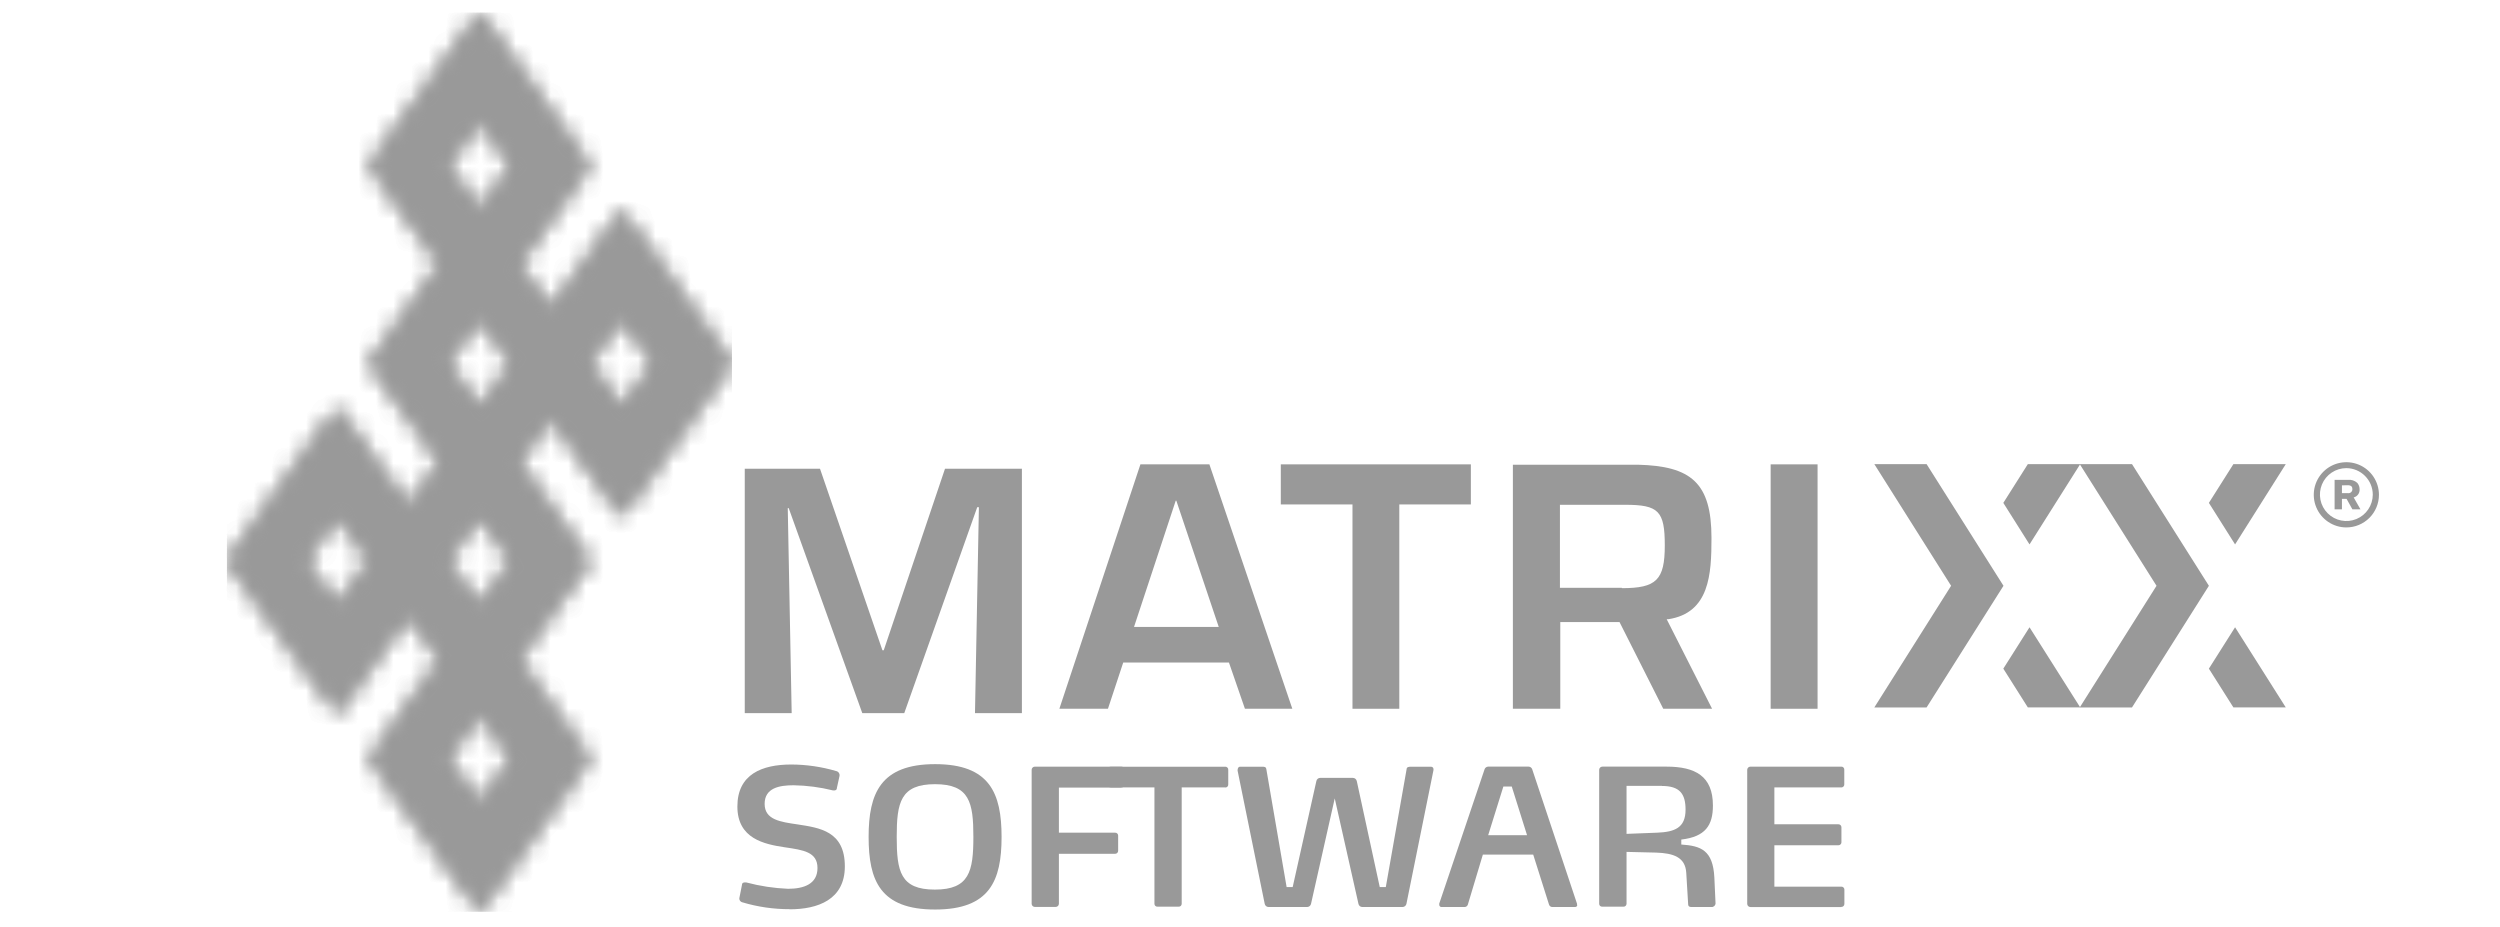 <svg width="143" height="53" viewBox="0 0 143 53" fill="none" xmlns="http://www.w3.org/2000/svg">
<g clip-path="url(#clip0_12489_8623)">
<path d="M45.174 52.005C44.255 52.008 43.342 51.876 42.462 51.612C42.432 51.605 42.404 51.592 42.38 51.573C42.355 51.555 42.334 51.532 42.319 51.505C42.304 51.478 42.294 51.449 42.291 51.418C42.288 51.387 42.291 51.356 42.3 51.327L42.442 50.608C42.442 50.479 42.571 50.459 42.7 50.479C43.477 50.685 44.275 50.806 45.079 50.839C45.967 50.839 46.76 50.574 46.76 49.651C46.76 48.729 45.946 48.62 44.889 48.465C43.716 48.288 42.178 47.976 42.178 46.131C42.178 44.286 43.587 43.73 45.262 43.73C46.129 43.733 46.992 43.859 47.824 44.103C47.855 44.109 47.886 44.121 47.913 44.138C47.94 44.156 47.963 44.178 47.981 44.205C47.999 44.231 48.012 44.261 48.019 44.292C48.026 44.324 48.026 44.356 48.02 44.388L47.871 45.066C47.871 45.209 47.749 45.229 47.634 45.209C46.9 45.027 46.147 44.929 45.391 44.917C44.584 44.917 43.737 45.066 43.737 45.982C43.737 46.898 44.652 47.013 45.614 47.155C46.882 47.352 48.325 47.535 48.325 49.557C48.325 51.456 46.787 52.012 45.167 52.012" fill="#999999"/>
<path d="M53.488 52.025C50.343 52.025 49.685 50.363 49.685 47.874C49.685 45.384 50.363 43.709 53.488 43.709C56.613 43.709 57.29 45.371 57.29 47.874C57.29 50.377 56.613 52.025 53.488 52.025ZM53.488 44.855C51.509 44.855 51.292 45.9 51.292 47.867C51.292 49.834 51.495 50.885 53.474 50.885C55.453 50.885 55.677 49.834 55.677 47.867C55.677 45.9 55.46 44.855 53.481 44.855" fill="#999999"/>
<path d="M64.134 45.052H60.569V47.63H63.781C63.804 47.628 63.827 47.631 63.848 47.638C63.869 47.645 63.889 47.657 63.905 47.672C63.922 47.688 63.935 47.706 63.944 47.727C63.953 47.748 63.958 47.77 63.958 47.793V48.661C63.959 48.684 63.955 48.708 63.946 48.729C63.938 48.751 63.925 48.771 63.908 48.788C63.892 48.804 63.872 48.817 63.85 48.826C63.828 48.834 63.805 48.838 63.781 48.837H60.569V51.7C60.567 51.747 60.547 51.792 60.513 51.825C60.479 51.858 60.433 51.876 60.386 51.876H59.193C59.145 51.876 59.1 51.858 59.066 51.825C59.032 51.792 59.011 51.747 59.01 51.7V44.028C59.011 43.981 59.032 43.936 59.066 43.903C59.1 43.87 59.145 43.852 59.193 43.852H64.134C64.156 43.85 64.179 43.853 64.2 43.86C64.222 43.867 64.241 43.879 64.258 43.894C64.274 43.91 64.287 43.928 64.296 43.949C64.306 43.969 64.31 43.992 64.31 44.014V44.869C64.312 44.893 64.309 44.917 64.301 44.939C64.293 44.961 64.28 44.982 64.263 44.998C64.246 45.015 64.226 45.028 64.204 45.036C64.181 45.044 64.157 45.047 64.134 45.045" fill="#999999"/>
<path d="M70.087 45.038H67.593V51.699C67.593 51.721 67.588 51.744 67.579 51.764C67.57 51.785 67.557 51.804 67.54 51.819C67.524 51.834 67.504 51.846 67.483 51.853C67.462 51.861 67.439 51.863 67.416 51.861H66.21C66.188 51.863 66.165 51.861 66.144 51.853C66.122 51.846 66.103 51.834 66.086 51.819C66.07 51.804 66.056 51.785 66.047 51.764C66.038 51.744 66.034 51.721 66.034 51.699V45.038H63.526C63.503 45.039 63.479 45.035 63.457 45.026C63.436 45.018 63.416 45.005 63.399 44.988C63.383 44.972 63.37 44.952 63.361 44.93C63.353 44.908 63.349 44.885 63.35 44.861V44.02C63.351 43.998 63.356 43.976 63.365 43.956C63.374 43.936 63.388 43.917 63.404 43.902C63.42 43.887 63.44 43.876 63.461 43.868C63.481 43.86 63.504 43.857 63.526 43.858H70.08C70.104 43.855 70.128 43.859 70.15 43.867C70.172 43.875 70.193 43.888 70.209 43.905C70.226 43.921 70.239 43.942 70.247 43.964C70.255 43.986 70.258 44.01 70.256 44.034V44.868C70.258 44.892 70.255 44.916 70.247 44.938C70.239 44.96 70.226 44.981 70.209 44.998C70.193 45.014 70.172 45.027 70.15 45.035C70.128 45.044 70.104 45.047 70.08 45.045" fill="#999999"/>
<path d="M80.448 51.698C80.437 51.748 80.41 51.794 80.371 51.827C80.331 51.86 80.282 51.879 80.231 51.881H77.919C77.868 51.88 77.818 51.862 77.778 51.828C77.739 51.795 77.712 51.749 77.703 51.698L76.347 45.668L74.991 51.698C74.981 51.748 74.954 51.794 74.914 51.827C74.875 51.86 74.826 51.879 74.775 51.881H72.558C72.506 51.88 72.457 51.862 72.417 51.828C72.377 51.795 72.351 51.749 72.341 51.698L70.789 44.074C70.789 43.952 70.83 43.857 70.931 43.857H72.199C72.321 43.857 72.416 43.857 72.436 44.006L73.595 50.742H73.941L75.296 44.678C75.306 44.627 75.332 44.581 75.372 44.547C75.412 44.514 75.462 44.495 75.513 44.495H77.391C77.442 44.496 77.491 44.516 77.531 44.549C77.57 44.582 77.597 44.627 77.608 44.678L78.922 50.742H79.268L80.454 44.02C80.454 43.877 80.563 43.857 80.685 43.857H81.864C81.952 43.857 82.02 43.945 81.993 44.06L80.448 51.698Z" fill="#999999"/>
<path d="M90.221 51.753C90.221 51.842 90.167 51.882 90.079 51.882H88.798C88.753 51.883 88.709 51.869 88.673 51.842C88.637 51.815 88.612 51.776 88.601 51.733L87.7 48.884H84.819L83.958 51.753C83.944 51.791 83.919 51.823 83.887 51.846C83.854 51.869 83.815 51.882 83.775 51.882H82.467C82.45 51.884 82.432 51.882 82.415 51.877C82.398 51.872 82.383 51.863 82.37 51.852C82.356 51.84 82.345 51.826 82.338 51.811C82.33 51.795 82.326 51.778 82.325 51.76C82.321 51.735 82.321 51.71 82.325 51.685L84.921 43.993C84.936 43.953 84.963 43.919 84.998 43.893C85.033 43.868 85.074 43.853 85.117 43.851H87.442C87.485 43.853 87.526 43.868 87.561 43.893C87.596 43.919 87.623 43.953 87.639 43.993L90.207 51.699C90.211 51.724 90.211 51.749 90.207 51.774M86.473 44.991H85.992L85.124 47.772H87.347L86.473 44.991Z" fill="#999999"/>
<path d="M97.973 51.882H96.746C96.624 51.882 96.563 51.828 96.563 51.733L96.454 49.922C96.4 49.02 95.702 48.803 94.74 48.769L93.038 48.728V51.699C93.037 51.722 93.032 51.744 93.022 51.765C93.013 51.786 92.999 51.804 92.982 51.819C92.965 51.835 92.945 51.846 92.923 51.854C92.901 51.861 92.878 51.864 92.855 51.862H91.649C91.626 51.864 91.604 51.861 91.582 51.853C91.561 51.846 91.542 51.834 91.525 51.819C91.508 51.804 91.495 51.785 91.486 51.765C91.477 51.744 91.473 51.722 91.473 51.699V44.027C91.474 43.98 91.495 43.935 91.529 43.902C91.563 43.869 91.608 43.851 91.656 43.851H95.323C96.969 43.851 97.979 44.394 97.979 46.076C97.979 47.215 97.546 47.86 96.17 48.023V48.307C97.288 48.382 97.979 48.626 98.061 50.186L98.129 51.685C98.129 51.726 98.074 51.862 97.973 51.862M95.072 44.95H93.038V47.697L94.794 47.629C95.783 47.589 96.414 47.358 96.414 46.313C96.414 45.391 96.068 44.957 95.058 44.957" fill="#999999"/>
<path d="M105.323 51.883H100.124C100.077 51.883 100.031 51.864 99.997 51.831C99.963 51.799 99.943 51.754 99.941 51.706V44.028C99.943 43.981 99.963 43.936 99.997 43.903C100.031 43.87 100.077 43.852 100.124 43.852H105.316C105.339 43.85 105.361 43.853 105.383 43.86C105.404 43.867 105.424 43.879 105.44 43.894C105.457 43.91 105.47 43.928 105.479 43.949C105.488 43.969 105.493 43.992 105.493 44.014V44.862C105.495 44.886 105.491 44.91 105.483 44.932C105.475 44.955 105.462 44.975 105.445 44.992C105.429 45.008 105.408 45.021 105.386 45.029C105.364 45.038 105.34 45.041 105.316 45.039H101.494V47.148H105.154C105.177 47.147 105.2 47.151 105.222 47.16C105.244 47.168 105.264 47.181 105.28 47.198C105.297 47.214 105.31 47.234 105.318 47.256C105.327 47.278 105.331 47.301 105.33 47.325V48.186C105.329 48.208 105.324 48.23 105.314 48.25C105.305 48.271 105.292 48.289 105.275 48.304C105.259 48.319 105.24 48.331 105.219 48.339C105.198 48.346 105.176 48.35 105.154 48.349H101.494V50.716H105.323C105.345 50.715 105.368 50.719 105.388 50.726C105.409 50.734 105.429 50.746 105.445 50.761C105.461 50.776 105.475 50.794 105.484 50.814C105.493 50.835 105.498 50.857 105.499 50.879V51.7C105.5 51.723 105.496 51.746 105.488 51.768C105.479 51.79 105.466 51.81 105.45 51.826C105.433 51.843 105.413 51.856 105.392 51.864C105.37 51.873 105.346 51.877 105.323 51.876" fill="#999999"/>
<mask id="mask0_12489_8623" style="mask-type:luminance" maskUnits="userSpaceOnUse" x="12" y="0" width="30" height="53">
<path d="M27.424 40.846L29.261 43.403L27.424 45.954L25.581 43.397L27.424 40.846ZM17.44 32.089L19.284 29.532L21.128 32.089L19.291 34.646L17.44 32.089ZM25.574 32.089L27.411 29.532L29.247 32.089L27.424 34.646L25.574 32.089ZM25.574 20.782L27.417 18.225L29.254 20.782L27.424 23.339L25.574 20.782ZM33.707 20.782L35.551 18.225L37.395 20.782L35.551 23.339L33.707 20.782ZM25.574 9.475L27.424 6.931L29.261 9.488L27.424 12.025L25.574 9.475ZM21.114 9.475L25.181 15.125L21.114 20.782L25.181 26.439L23.344 28.989L19.277 23.332L12.98 32.089L19.284 40.846L23.351 35.196L25.188 37.746L21.121 43.403L27.424 52.16L33.728 43.403L29.661 37.746L33.728 32.089L29.661 26.432L31.498 23.889L35.564 29.546L41.868 20.789L35.564 12.032L31.498 17.689L29.661 15.132L33.728 9.475L27.424 0.718L21.114 9.475Z" fill="white"/>
</mask>
<g mask="url(#mask0_12489_8623)">
<path d="M41.868 0.718H12.98V52.153H41.868V0.718Z" fill="#999999"/>
</g>
<mask id="mask1_12489_8623" style="mask-type:luminance" maskUnits="userSpaceOnUse" x="12" y="0" width="30" height="53">
<path d="M27.424 40.846L29.261 43.403L27.424 45.954L25.581 43.397L27.424 40.846ZM17.44 32.089L19.284 29.532L21.128 32.089L19.291 34.646L17.44 32.089ZM25.574 32.089L27.411 29.532L29.247 32.089L27.424 34.646L25.574 32.089ZM25.574 20.782L27.417 18.225L29.254 20.782L27.424 23.339L25.574 20.782ZM33.707 20.782L35.551 18.225L37.395 20.782L35.551 23.339L33.707 20.782ZM25.574 9.475L27.424 6.931L29.261 9.488L27.424 12.025L25.574 9.475ZM21.114 9.475L25.181 15.125L21.114 20.782L25.181 26.439L23.344 28.989L19.277 23.332L12.98 32.089L19.284 40.846L23.351 35.196L25.188 37.746L21.121 43.403L27.424 52.16L33.728 43.403L29.661 37.746L33.728 32.089L29.661 26.432L31.498 23.889L35.564 29.546L41.868 20.789L35.564 12.032L31.498 17.689L29.661 15.132L33.728 9.475L27.424 0.718L21.114 9.475Z" fill="white"/>
</mask>
<g mask="url(#mask1_12489_8623)">
<path d="M41.868 0.718H12.98V52.153H41.868V0.718Z" fill="#999999"/>
</g>
<path d="M51.723 40.792H49.323L45.114 29.064H45.06L45.284 40.792H42.6V26.812H46.904L50.475 37.197H50.55L54.054 26.812H58.453V40.792H55.769L55.993 29.01H55.898L51.723 40.792Z" fill="#999999"/>
<path d="M64.249 37.895L63.375 40.541H60.596L65.232 26.561H69.177L73.921 40.541H71.21L70.295 37.895H64.249ZM67.285 28.637H67.252L64.866 35.861H69.712L67.285 28.637Z" fill="#999999"/>
<path d="M80.04 40.541H77.362V28.854H73.262V26.561H84.133V28.854H80.04V40.541Z" fill="#999999"/>
<path d="M103.965 26.561H101.281V40.541H103.965V26.561Z" fill="#999999"/>
<path d="M118.989 26.547H115.993L114.59 28.765L116.088 31.14L118.989 26.547Z" fill="#999999"/>
<path d="M111.603 33.507L107.211 26.547H110.2L114.599 33.507L110.2 40.466H107.211L111.603 33.507Z" fill="#999999"/>
<path d="M114.59 38.247L115.993 40.465H118.989L116.088 35.88L114.59 38.247Z" fill="#999999"/>
<path d="M130.747 26.547H127.751L126.348 28.765L127.846 31.14L130.747 26.547Z" fill="#999999"/>
<path d="M123.353 33.507L118.961 26.547H121.95L126.349 33.507L121.95 40.466H118.961L123.353 33.507Z" fill="#999999"/>
<path d="M126.348 38.247L127.751 40.465H130.747L127.846 35.88L126.348 38.247Z" fill="#999999"/>
<path d="M134.212 30.169C133.843 30.169 133.483 30.059 133.176 29.854C132.87 29.649 132.631 29.358 132.49 29.017C132.348 28.676 132.312 28.301 132.383 27.939C132.455 27.578 132.633 27.245 132.894 26.984C133.154 26.724 133.486 26.546 133.848 26.474C134.21 26.402 134.584 26.439 134.925 26.58C135.265 26.721 135.557 26.96 135.761 27.267C135.966 27.574 136.076 27.934 136.076 28.303C136.076 28.798 135.879 29.273 135.53 29.622C135.18 29.972 134.706 30.169 134.212 30.169ZM134.212 26.777C133.913 26.777 133.62 26.866 133.372 27.032C133.123 27.198 132.93 27.434 132.815 27.711C132.701 27.987 132.671 28.291 132.729 28.585C132.787 28.878 132.931 29.148 133.143 29.359C133.354 29.571 133.624 29.715 133.917 29.773C134.21 29.832 134.514 29.802 134.79 29.687C135.066 29.573 135.302 29.379 135.468 29.13C135.634 28.881 135.723 28.589 135.723 28.29C135.721 27.889 135.561 27.505 135.278 27.222C134.995 26.939 134.612 26.779 134.212 26.777Z" fill="#999999"/>
<path d="M95.335 35.42H95.423C97.788 35.06 97.897 32.842 97.897 30.773C97.897 27.606 96.724 26.656 93.674 26.581H86.537V40.541H89.248V35.583H92.637L95.138 40.541H97.931L95.335 35.42ZM92.766 33.622H89.228V28.874H92.956C94.874 28.874 95.226 29.227 95.226 31.201C95.226 33.175 94.745 33.643 92.773 33.643" fill="#999999"/>
<path d="M133.539 27.45H134.291C134.389 27.437 134.488 27.445 134.581 27.475C134.675 27.504 134.761 27.553 134.834 27.619C134.923 27.723 134.971 27.855 134.969 27.992C134.975 28.097 134.945 28.2 134.883 28.284C134.821 28.368 134.732 28.428 134.63 28.453L135.017 29.132H134.556L134.224 28.535H133.959V29.132H133.539V27.45ZM133.959 27.762V28.209H134.305C134.337 28.213 134.37 28.21 134.401 28.2C134.431 28.19 134.46 28.174 134.484 28.152C134.507 28.13 134.526 28.103 134.539 28.073C134.551 28.043 134.557 28.011 134.556 27.979C134.556 27.768 134.4 27.762 134.312 27.755L133.959 27.762Z" fill="#999999"/>
</g>
<defs>
<clipPath id="clip0_12489_8623">
<rect width="142.7" height="52.116" fill="white" transform="translate(0.105 0.442)"/>
</clipPath>
</defs>
</svg>
